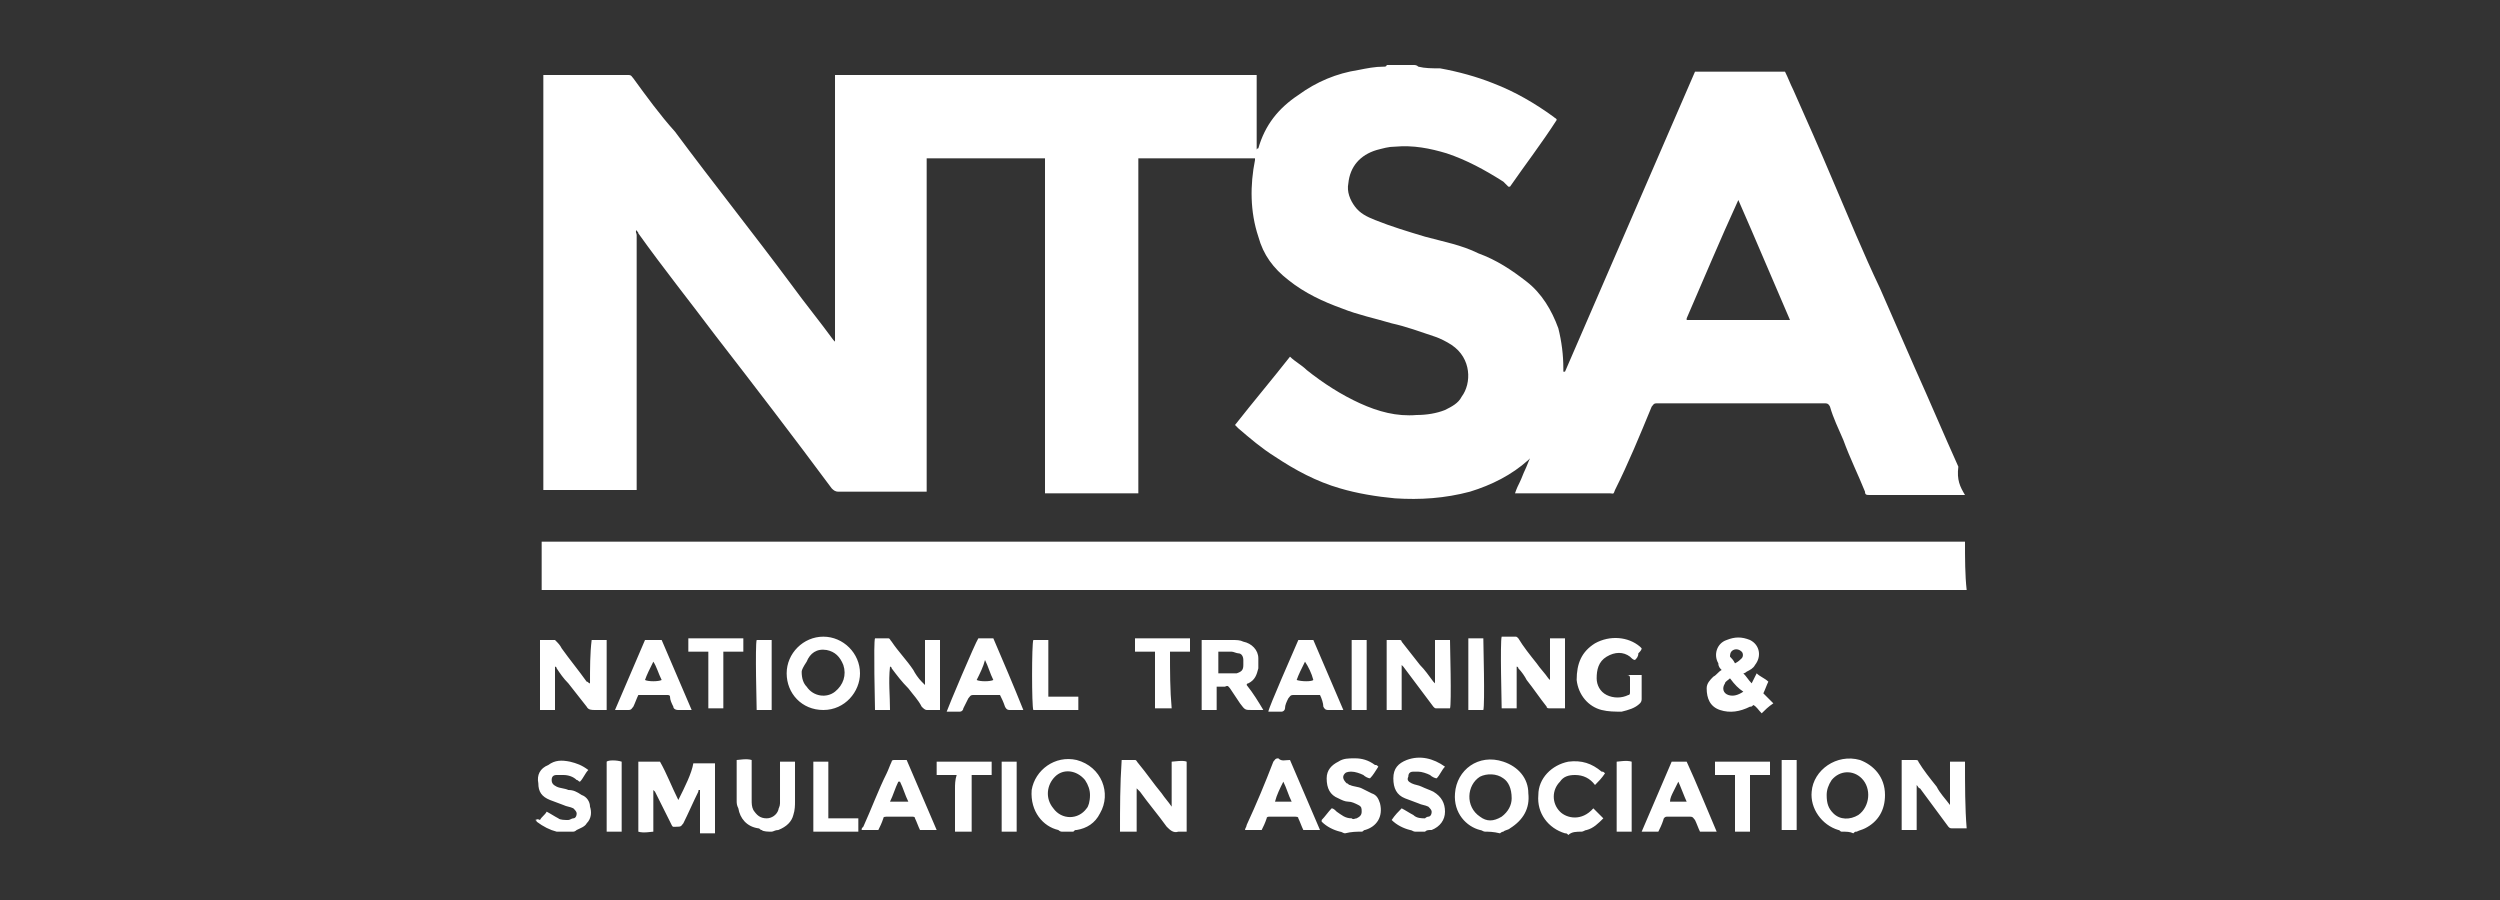 <?xml version="1.0" encoding="utf-8"?>
<!-- Generator: Adobe Illustrator 24.0.1, SVG Export Plug-In . SVG Version: 6.00 Build 0)  -->
<svg version="1.1" id="Layer_1" xmlns="http://www.w3.org/2000/svg" xmlns:xlink="http://www.w3.org/1999/xlink" x="0px" y="0px" width="150" height="54"
	 viewBox="0 0 150 54" style="enable-background:new 0 0 150 54;" xml:space="preserve">
<rect x="0" y="0" width="150" height="54" fill="#333333" stroke="none"/>
<style type="text/css">
	.st0{fill:#FFFFFF;}
</style>
<path class="st0" d="M117.9,29.7c-0.5,0-0.9,0-1.4,0c-1.4,0-2.9,0-4.3,0c-0.2,0-0.3,0-0.3-0.2c-0.4-1-0.9-2-1.3-3.1
	c-0.3-0.7-0.6-1.3-0.8-2c-0.1-0.2-0.2-0.2-0.3-0.2c-2.3,0-4.6,0-6.9,0c-1.1,0-2.2,0-3.2,0c-0.2,0-0.2,0.1-0.3,0.2
	c-0.7,1.7-1.4,3.4-2.2,5c-0.1,0.3-0.1,0.2-0.3,0.2c-1.8,0-3.6,0-5.4,0c-0.1,0-0.2,0-0.3,0c0.1-0.3,0.2-0.5,0.3-0.7s0.2-0.5,0.3-0.7
	c0.1-0.2,0.2-0.5,0.3-0.7c0,0-0.1,0.1-0.1,0.1c-1,0.9-2.2,1.5-3.5,1.9c-1.5,0.4-3,0.5-4.5,0.4c-1.1-0.1-2.3-0.3-3.3-0.6
	c-1.4-0.4-2.7-1.1-3.9-1.9c-0.8-0.5-1.5-1.1-2.2-1.7c-0.1-0.1-0.1-0.1-0.2-0.2c1.1-1.4,2.2-2.7,3.3-4.1c0.3,0.3,0.7,0.5,1,0.8
	c1,0.8,2.1,1.5,3.2,2c1.1,0.5,2.2,0.8,3.4,0.7c0.6,0,1.2-0.1,1.7-0.3c0.4-0.2,0.8-0.4,1-0.8c0.6-0.8,0.6-2.3-0.6-3.1
	c-0.3-0.2-0.7-0.4-1-0.5c-0.9-0.3-1.7-0.6-2.6-0.8c-1-0.3-2-0.5-3-0.9c-1.1-0.4-2.2-0.9-3.2-1.7c-0.9-0.7-1.5-1.5-1.8-2.6
	c-0.5-1.5-0.5-3.1-0.2-4.6c0,0,0-0.1,0-0.1c-2.3,0-4.7,0-7,0c0,6.7,0,13.4,0,20.1c-1.9,0-3.7,0-5.6,0c0-6.7,0-13.4,0-20.1
	c-2.4,0-4.7,0-7.1,0c0,0.1,0,0.2,0,0.2c0,0.5,0,1,0,1.5c0,6,0,12.1,0,18.1c0,0.1,0,0.2,0,0.2c-0.1,0-0.1,0-0.2,0c-1.7,0-3.4,0-5.1,0
	c-0.2,0-0.3-0.1-0.4-0.2c-2.3-3.1-4.6-6.1-7-9.2c-1.5-2-3.1-4-4.6-6.1c0-0.1-0.1-0.1-0.1-0.2c-0.1,0.1,0,0.2,0,0.3c0,1,0,2.1,0,3.1
	c0,4,0,8,0,12c0,0.1,0,0.2,0,0.2c-1.9,0-3.7,0-5.6,0c0-8.3,0-16.6,0-24.9c0.1,0,0.1,0,0.2,0c1.6,0,3.2,0,4.9,0
	c0.2,0,0.2,0.1,0.3,0.2c0.8,1.1,1.6,2.2,2.5,3.2c2.3,3.1,4.7,6.1,7,9.2c0.8,1.1,1.7,2.2,2.5,3.3c0,0,0.1,0.1,0.1,0.1c0,0,0,0,0,0
	s0,0,0,0s0,0,0-0.1c0-5.3,0-10.6,0-15.9c0,0,0,0,0,0c8.4,0,16.8,0,25.3,0c0,1.5,0,3,0,4.5c0,0,0,0,0,0c0,0,0-0.1,0.1-0.1
	c0.4-1.4,1.2-2.4,2.4-3.2c1.1-0.8,2.3-1.3,3.6-1.5c0.5-0.1,1-0.2,1.5-0.2c0.1,0,0.2,0,0.2-0.1c0.5,0,1.1,0,1.6,0
	c0.1,0,0.2,0,0.3,0.1c0.4,0.1,0.8,0.1,1.3,0.1c1.1,0.2,2.2,0.5,3.2,0.9c1.3,0.5,2.5,1.2,3.6,2c0.1,0.1,0.2,0.1,0.2,0.2
	c-0.9,1.4-1.9,2.7-2.8,4c0,0-0.1,0-0.1,0c-0.1-0.1-0.2-0.2-0.3-0.3c-1.1-0.7-2.2-1.3-3.4-1.7c-1-0.3-2-0.5-3.1-0.4
	c-0.4,0-0.7,0.1-1.1,0.2c-1,0.3-1.6,1-1.7,2c-0.1,0.5,0.1,1,0.4,1.4c0.3,0.4,0.7,0.6,1.2,0.8c1,0.4,2,0.7,3,1c1.1,0.3,2.2,0.5,3.2,1
	c1.1,0.4,2,1,2.9,1.7c0.9,0.7,1.5,1.7,1.9,2.8c0.2,0.8,0.3,1.6,0.3,2.4c0,0.1,0,0.2,0,0.2c0,0,0,0,0.1,0c2.6-6,5.2-12,7.8-18
	c1.8,0,3.6,0,5.4,0c0.2,0.4,0.3,0.7,0.5,1.1c0.8,1.8,1.6,3.6,2.4,5.5c0.9,2.1,1.8,4.3,2.8,6.4c0.7,1.6,1.4,3.2,2.1,4.8
	c0.9,2,1.7,3.9,2.6,5.9C117.4,28.8,117.6,29.2,117.9,29.7C117.9,29.6,117.9,29.7,117.9,29.7z M104.3,12
	C104.3,12.1,104.3,12.1,104.3,12c-1.1,2.4-2.1,4.8-3.1,7.1c0,0,0,0.1,0,0.1v0c0,0,0,0,0,0c2,0,4.1,0,6.2,0
	C106.4,16.9,105.4,14.5,104.3,12z M117.9,32.5c-0.5,0-1.1,0-1.6,0c-14.2,0-28.4,0-42.6,0c-11.2,0-22.3,0-33.5,0c-2.4,0-4.8,0-7.2,0
	c-0.2,0-0.3,0-0.5,0c0,1,0,1.9,0,2.9c0.1,0,0.2,0,0.3,0c25.7,0,51.4,0,77.2,0c2.7,0,5.3,0,8,0C117.9,34.5,117.9,33.5,117.9,32.5z
	 M117.9,45.7c-0.3,0-0.6,0-0.9,0c0,0.2,0,0.3,0,0.5c0,0.2,0,0.3,0,0.4c0,0.2,0,0.3,0,0.4s0,0.3,0,0.5c0,0.2,0,0.3,0,0.4
	c0,0.1,0,0.3,0,0.4c-0.3-0.4-0.6-0.7-0.8-1.1c-0.4-0.5-0.8-1-1.1-1.5c0-0.1-0.1-0.1-0.2-0.1c-0.3,0-0.6,0-0.8,0c0,1.4,0,2.8,0,4.2
	c0.3,0,0.6,0,0.9,0c0-0.2,0-0.5,0-0.7c0-0.2,0-0.4,0-0.6c0-0.2,0-0.4,0-0.7c0-0.2,0-0.4,0-0.7c0.1,0.1,0.1,0.2,0.2,0.2
	c0.6,0.8,1.1,1.5,1.7,2.3c0.1,0.1,0.1,0.1,0.3,0.1c0.3,0,0.5,0,0.8,0C117.9,48.5,117.9,47.1,117.9,45.7z M110.5,49.9
	c-0.1,0-0.1-0.1-0.2-0.1c-1-0.3-1.7-1.3-1.6-2.3c0.1-1.3,1.5-2.3,2.9-1.9c0.8,0.3,1.5,1,1.5,2.1c0,0.9-0.4,1.6-1.2,2
	c-0.2,0.1-0.3,0.1-0.5,0.2c-0.1,0-0.1,0-0.2,0.1C111,49.9,110.8,49.9,110.5,49.9z M109.6,47.7c0,0.5,0.1,0.8,0.4,1.1
	c0.4,0.4,1,0.4,1.5,0.1c0.7-0.5,0.8-1.6,0.2-2.2c-0.5-0.5-1.3-0.5-1.8,0.1C109.7,47.1,109.6,47.4,109.6,47.7z M63.7,49.9
	c-0.1,0-0.2-0.1-0.2-0.1c-0.9-0.2-1.7-1.1-1.6-2.4c0.2-1.2,1.4-2.1,2.7-1.8c1.5,0.4,2.1,2,1.4,3.2c-0.3,0.6-0.8,0.9-1.4,1
	c-0.1,0-0.1,0-0.2,0.1C64.3,49.9,64,49.9,63.7,49.9z M65.4,47.7c0-0.3-0.1-0.6-0.3-0.9c-0.5-0.6-1.3-0.7-1.8-0.2
	c-0.5,0.5-0.6,1.3-0.1,1.9c0.5,0.7,1.5,0.7,2,0C65.3,48.4,65.4,48.1,65.4,47.7z M89.1,49.9c-0.1,0-0.2-0.1-0.3-0.1
	c-0.8-0.2-1.6-1-1.5-2.2c0.1-1.4,1.4-2.4,2.9-1.9c0.9,0.3,1.5,1,1.5,1.9c0.1,0.9-0.3,1.6-1.1,2.1c-0.1,0.1-0.3,0.1-0.4,0.2
	c-0.1,0-0.2,0.1-0.2,0.1C89.6,49.9,89.3,49.9,89.1,49.9z M90.7,47.9c0-0.6-0.2-1-0.5-1.2c-0.4-0.3-1-0.3-1.4-0.1
	c-0.8,0.5-0.9,1.8,0,2.4c0.4,0.3,0.8,0.3,1.3,0C90.5,48.7,90.7,48.3,90.7,47.9z M46.3,49.9c0.1,0,0.2-0.1,0.4-0.1
	c0.5-0.2,0.8-0.5,0.9-0.9c0.1-0.3,0.1-0.6,0.1-0.8c0-0.7,0-1.4,0-2.2c0-0.1,0-0.1,0-0.2c-0.3,0-0.6,0-0.9,0c0,0.1,0,0.2,0,0.2
	c0,0.6,0,1.3,0,1.9c0,0.1,0,0.3,0,0.4c0,0.2-0.1,0.3-0.1,0.4c-0.1,0.3-0.4,0.5-0.7,0.5c-0.4,0-0.6-0.2-0.8-0.5
	c-0.1-0.2-0.1-0.4-0.1-0.6c0-0.7,0-1.4,0-2.2c0-0.1,0-0.2,0-0.2c-0.3-0.1-0.8,0-0.9,0c0,0,0,0.1,0,0.1c0,0.8,0,1.5,0,2.3
	c0,0.2,0,0.3,0.1,0.5c0.1,0.6,0.5,1.1,1.2,1.2c0.1,0,0.1,0.1,0.2,0.1C45.8,49.9,46.1,49.9,46.3,49.9z M85.5,49.9
	c0.1-0.1,0.2-0.1,0.4-0.1c0.5-0.2,0.8-0.6,0.8-1.1c0-0.5-0.2-0.9-0.7-1.2c-0.2-0.1-0.5-0.2-0.7-0.3c-0.2-0.1-0.4-0.1-0.6-0.2
	c-0.2-0.1-0.3-0.2-0.2-0.4c0-0.2,0.1-0.3,0.3-0.3c0.1,0,0.2,0,0.3,0c0.2,0,0.5,0.1,0.7,0.2c0.1,0.1,0.3,0.2,0.4,0.2
	c0.2-0.2,0.3-0.5,0.5-0.7c-0.7-0.5-1.5-0.7-2.3-0.4c-0.5,0.2-0.8,0.5-0.8,1.1c0,0.6,0.2,1,0.7,1.2c0.3,0.1,0.5,0.2,0.8,0.3
	c0.2,0.1,0.4,0.1,0.6,0.2c0.1,0.1,0.2,0.2,0.2,0.3c0,0.2-0.1,0.3-0.2,0.3c-0.1,0-0.2,0.1-0.2,0.1c-0.2,0-0.5,0-0.7-0.2
	c-0.2-0.1-0.5-0.3-0.7-0.4c-0.2,0.2-0.4,0.4-0.6,0.7c0.3,0.3,0.7,0.5,1.1,0.6c0.1,0,0.2,0.1,0.3,0.1C85,49.9,85.2,49.9,85.5,49.9z
	 M81.7,49.9c0.1,0,0.1-0.1,0.2-0.1c0.7-0.2,1.1-0.8,0.9-1.6c-0.1-0.3-0.2-0.5-0.5-0.6c-0.2-0.1-0.4-0.2-0.6-0.3
	c-0.2-0.1-0.5-0.1-0.7-0.2c-0.1,0-0.1-0.1-0.2-0.1c-0.2-0.2-0.3-0.4-0.1-0.6c0.1-0.1,0.3-0.1,0.4-0.1c0.2,0,0.5,0.1,0.7,0.2
	c0.1,0.1,0.3,0.2,0.4,0.2c0.2-0.2,0.3-0.4,0.5-0.7c-0.1-0.1-0.1-0.1-0.2-0.1c-0.4-0.3-0.8-0.4-1.2-0.4c-0.4,0-0.7,0-1,0.2
	c-0.4,0.2-0.7,0.5-0.7,1c0,0.6,0.2,1,0.7,1.2c0.2,0.1,0.4,0.2,0.6,0.2s0.4,0.1,0.6,0.2c0.2,0.1,0.2,0.2,0.2,0.4
	c0,0.2-0.1,0.3-0.3,0.4c-0.1,0-0.2,0.1-0.3,0c-0.4,0-0.6-0.2-0.9-0.4c-0.1-0.1-0.2-0.2-0.3-0.2c-0.2,0.2-0.4,0.5-0.6,0.7
	c0,0,0,0.1,0,0.1c0.3,0.3,0.7,0.5,1.1,0.6c0.1,0,0.2,0.1,0.3,0.1C81.1,49.9,81.4,49.9,81.7,49.9z M32.1,49.2c0,0,0.1,0,0.1,0.1
	c0.4,0.3,0.8,0.5,1.2,0.6c0,0,0.1,0,0.1,0c0.3,0,0.6,0,0.9,0c0.1,0,0.2-0.1,0.2-0.1c0.2-0.1,0.5-0.2,0.6-0.4c0.3-0.3,0.3-0.7,0.2-1
	c0-0.3-0.2-0.6-0.5-0.7c-0.3-0.2-0.5-0.3-0.8-0.3c-0.2-0.1-0.5-0.1-0.7-0.2c-0.2-0.1-0.3-0.2-0.3-0.4c0-0.2,0.1-0.3,0.3-0.3
	c0.1,0,0.2,0,0.4,0c0.3,0,0.6,0.1,0.8,0.3c0.1,0,0.1,0.1,0.2,0.1c0.2-0.2,0.3-0.5,0.5-0.7c-0.4-0.3-0.7-0.4-1.1-0.5
	c-0.5-0.1-0.9-0.1-1.3,0.2c-0.5,0.2-0.7,0.6-0.6,1.1c0,0.5,0.2,0.8,0.7,1c0.3,0.1,0.5,0.2,0.8,0.3c0.2,0.1,0.4,0.1,0.6,0.2
	c0.1,0.1,0.2,0.2,0.2,0.3c0,0.2-0.1,0.3-0.2,0.3c-0.1,0-0.2,0.1-0.3,0.1c-0.2,0-0.5,0-0.6-0.1c-0.2-0.1-0.5-0.3-0.7-0.4
	c-0.1,0.2-0.3,0.3-0.4,0.5C32.2,49.1,32.2,49.2,32.1,49.2C32.1,49.2,32.1,49.2,32.1,49.2z M94.9,49.9c0.1,0,0.2-0.1,0.3-0.1
	c0.4-0.1,0.7-0.4,1-0.7c-0.2-0.2-0.4-0.4-0.6-0.6c-0.7,0.8-1.6,0.6-2,0.2c-0.5-0.5-0.5-1.3,0-1.8c0.2-0.3,0.5-0.4,0.9-0.4
	c0.5,0,0.9,0.2,1.2,0.6c0.2-0.2,0.4-0.4,0.6-0.7c-0.1-0.1-0.1-0.1-0.2-0.1c-0.6-0.5-1.2-0.7-2-0.6c-1,0.2-1.8,1-1.8,2
	c-0.1,1.1,0.6,2,1.6,2.3c0.1,0,0.1,0,0.2,0.1C94.3,49.9,94.6,49.9,94.9,49.9z M40.7,48c-0.4-0.8-0.7-1.6-1.1-2.3c-0.4,0-0.9,0-1.3,0
	c0,1.4,0,2.8,0,4.2c0.3,0.1,0.8,0,0.9,0c0-0.8,0-1.7,0-2.5c0,0,0.1,0.1,0.1,0.1c0.3,0.6,0.6,1.2,0.9,1.8c0.2,0.4,0.1,0.3,0.5,0.3
	c0.2,0,0.2-0.1,0.3-0.2c0.3-0.6,0.6-1.3,0.9-1.9c0-0.1,0-0.1,0.1-0.1c0,0.9,0,1.7,0,2.6c0.3,0,0.6,0,0.9,0c0-1.4,0-2.8,0-4.2
	c-0.4,0-0.8,0-1.3,0C41.5,46.4,41.1,47.2,40.7,48z M35.4,41c-0.1,0-0.1-0.1-0.2-0.1c-0.5-0.7-1-1.3-1.5-2c-0.1-0.2-0.2-0.3-0.4-0.5
	c-0.2,0-0.4,0-0.6,0c-0.1,0-0.2,0-0.3,0c0,1.4,0,2.8,0,4.2c0.3,0,0.6,0,0.9,0c0-0.5,0-0.9,0-1.3c0-0.4,0-0.9,0-1.3
	c0.1,0,0.1,0.1,0.1,0.1c0.2,0.3,0.4,0.6,0.7,0.9c0.4,0.5,0.7,0.9,1.1,1.4c0.1,0.2,0.3,0.2,0.5,0.2c0.2,0,0.3,0,0.5,0
	c0.1,0,0.1,0,0.2,0c0-1.4,0-2.8,0-4.2c-0.3,0-0.6,0-0.9,0C35.4,39.2,35.4,40.1,35.4,41z M87,38.4c-0.3,0-0.6,0-0.9,0c0,0,0,0,0,0
	c0,0.8,0,1.7,0,2.5c0,0,0,0.1,0,0.1l0,0c0,0,0,0,0,0c0,0-0.1-0.1-0.1-0.1c-0.3-0.4-0.5-0.7-0.8-1c-0.4-0.5-0.7-0.9-1.1-1.4
	c0-0.1-0.1-0.1-0.1-0.1c-0.3,0-0.6,0-0.8,0c0,1.4,0,2.8,0,4.2c0.3,0,0.6,0,0.9,0c0-0.2,0-0.4,0-0.7c0-0.2,0-0.4,0-0.6
	c0-0.2,0-0.4,0-0.7s0-0.4,0-0.7c0.1,0.1,0.1,0.1,0.1,0.1c0.3,0.4,0.6,0.8,0.9,1.2c0.3,0.4,0.6,0.8,0.9,1.2c0.1,0.1,0.1,0.1,0.2,0.1
	c0.3,0,0.6,0,0.8,0C87.1,42.3,87,38.5,87,38.4z M67.2,49.9c0.2,0,0.3,0,0.5,0c0.2,0,0.3,0,0.5,0c0-0.9,0-1.7,0-2.6
	c0.1,0.1,0.1,0.1,0.2,0.2c0.5,0.7,1.1,1.4,1.6,2.1c0.2,0.2,0.4,0.4,0.7,0.3c0.2,0,0.4,0,0.5,0c0-1.4,0-2.8,0-4.2
	c-0.2-0.1-0.8,0-0.9,0c0,0.2,0,0.4,0,0.6s0,0.5,0,0.7s0,0.4,0,0.7c0,0.2,0,0.4,0,0.7c-0.2-0.3-0.4-0.5-0.6-0.8
	c-0.5-0.6-0.9-1.2-1.4-1.8c-0.1-0.1-0.1-0.2-0.2-0.2c-0.3,0-0.5,0-0.8,0C67.2,47.1,67.2,48.5,67.2,49.9z M91,41.3c0-0.4,0-0.9,0-1.3
	c0.1,0,0.1,0.1,0.1,0.1c0.2,0.2,0.4,0.5,0.5,0.7c0.4,0.5,0.8,1.1,1.2,1.6c0,0.1,0.1,0.1,0.2,0.1c0.3,0,0.6,0,0.9,0
	c0-1.4,0-2.8,0-4.2c-0.3,0-0.6,0-0.9,0c0,0.2,0,0.4,0,0.5s0,0.4,0,0.5c0,0.2,0,0.4,0,0.5c0,0.2,0,0.4,0,0.5c0,0.2,0,0.3,0,0.5
	c-0.1-0.1-0.1-0.1-0.1-0.1c-0.2-0.3-0.5-0.6-0.7-0.9c-0.4-0.5-0.8-1-1.1-1.5c-0.1-0.1-0.1-0.1-0.2-0.1c-0.3,0-0.5,0-0.8,0
	c-0.1,0.3,0,4.1,0,4.3c0.3,0,0.6,0,0.9,0C91,42.1,91,41.7,91,41.3z M53.4,40c0.1,0,0.1,0.1,0.1,0.1c0.3,0.4,0.6,0.8,1,1.2
	c0.3,0.4,0.6,0.7,0.8,1.1c0.1,0.1,0.2,0.2,0.3,0.2c0.2,0,0.4,0,0.6,0c0.1,0,0.1,0,0.2,0c0-0.3,0-4.1,0-4.2c-0.3,0-0.6,0-0.9,0
	c0,0.9,0,1.8,0,2.7c-0.1-0.1-0.1-0.1-0.2-0.2c-0.2-0.2-0.4-0.5-0.5-0.7c-0.4-0.6-0.9-1.1-1.3-1.7c-0.1-0.1-0.1-0.2-0.2-0.2
	c-0.3,0-0.5,0-0.8,0c-0.1,0.2,0,4.1,0,4.3c0.3,0,0.6,0,0.9,0C53.4,41.7,53.3,40.9,53.4,40z M75.8,42.6c-0.2,0-0.5,0-0.7,0
	c-0.4,0-0.4,0-0.7-0.4c-0.2-0.3-0.4-0.6-0.6-0.9c-0.1-0.1-0.1-0.2-0.3-0.1c-0.2,0-0.3,0-0.5,0c0,0.2,0,0.5,0,0.7s0,0.4,0,0.7
	c-0.3,0-0.6,0-0.9,0c0-1.4,0-2.8,0-4.2c0.1,0,0.1,0,0.2,0c0.5,0,1.1,0,1.6,0c0.3,0,0.5,0,0.7,0.1c0.5,0.1,0.9,0.5,0.9,1
	c0,0.2,0,0.4,0,0.6c-0.1,0.4-0.2,0.7-0.6,0.9c-0.1,0-0.1,0.1-0.1,0.1c0,0,0,0,0,0C75.2,41.6,75.5,42.1,75.8,42.6
	C75.8,42.6,75.8,42.6,75.8,42.6z M73.1,40.4c0.4,0,0.7,0,1.1,0c0.3-0.1,0.4-0.2,0.4-0.5c0-0.1,0-0.2,0-0.3c0-0.2-0.1-0.4-0.3-0.4
	c-0.1,0-0.3-0.1-0.4-0.1c-0.3,0-0.5,0-0.8,0C73.1,39.6,73.1,40,73.1,40.4z M51.6,40.4c0,1.1-0.9,2.2-2.2,2.2c-1.3,0-2.2-1-2.2-2.2
	c0-1.2,1-2.2,2.2-2.2C50.6,38.2,51.6,39.2,51.6,40.4z M48.1,40.3c0,0.4,0.1,0.7,0.3,0.9c0.4,0.6,1.2,0.7,1.7,0.3
	c0.5-0.4,0.7-1,0.5-1.6c-0.2-0.5-0.5-0.8-1-0.9c-0.6-0.1-1,0.2-1.2,0.7C48.2,40,48.1,40.2,48.1,40.3z M105.7,42.8
	c-0.2-0.2-0.3-0.4-0.5-0.5c-0.1,0.1-0.1,0.1-0.2,0.1c-0.6,0.3-1.2,0.4-1.8,0.2c-0.6-0.2-0.8-0.7-0.8-1.3c0-0.3,0.2-0.5,0.4-0.7
	c0.2-0.1,0.3-0.3,0.5-0.4c-0.1-0.1-0.2-0.2-0.2-0.4c-0.3-0.5-0.1-1.2,0.5-1.4c0.5-0.2,0.9-0.2,1.4,0c0.6,0.3,0.7,1,0.3,1.5
	c-0.1,0.2-0.3,0.3-0.5,0.4c0,0-0.1,0.1-0.2,0.1c0.2,0.2,0.3,0.4,0.5,0.6c0.1-0.2,0.2-0.4,0.3-0.6c0.2,0.2,0.5,0.3,0.7,0.5
	c-0.1,0.2-0.2,0.5-0.3,0.7c0.2,0.2,0.4,0.4,0.6,0.6C106.1,42.4,105.9,42.6,105.7,42.8z M103.8,40.7c-0.1,0.1-0.3,0.2-0.3,0.3
	c-0.2,0.3-0.1,0.6,0.2,0.7c0.3,0.1,0.6,0,0.9-0.2C104.3,41.3,104.1,41.1,103.8,40.7z M104.1,39.8c0.2-0.1,0.3-0.2,0.4-0.3
	c0.1-0.1,0.1-0.3,0-0.4c-0.1-0.1-0.3-0.2-0.5-0.1s-0.2,0.3-0.2,0.4C103.9,39.5,104,39.6,104.1,39.8z M58.7,38.3c0.3,0,0.6,0,0.9,0
	c0.6,1.4,1.2,2.8,1.8,4.3c-0.2,0-0.3,0-0.4,0c-0.2,0-0.3,0-0.4,0c-0.1,0-0.2,0-0.3-0.2c-0.1-0.3-0.2-0.5-0.3-0.7c-0.1,0-0.1,0-0.2,0
	c-0.5,0-0.9,0-1.4,0c-0.2,0-0.2,0.1-0.3,0.2c-0.1,0.2-0.2,0.4-0.3,0.6c0,0.1-0.1,0.2-0.2,0.2c-0.3,0-0.5,0-0.8,0
	C56.9,42.4,58.5,38.6,58.7,38.3z M58.6,40.8c0.2,0.1,0.8,0.1,1,0c-0.2-0.4-0.3-0.8-0.5-1.2C59,40,58.8,40.4,58.6,40.8z M79.2,41.7
	c-0.2,0-0.3,0-0.5,0c-0.4,0-0.7,0-1.1,0c-0.2,0-0.2,0.1-0.3,0.2c-0.1,0.2-0.2,0.4-0.2,0.6c0,0.1-0.1,0.2-0.2,0.2c-0.3,0-0.5,0-0.8,0
	c0-0.2,1.5-3.6,1.8-4.3c0.3,0,0.6,0,0.9,0c0.6,1.4,1.2,2.8,1.8,4.2c-0.1,0-0.1,0-0.2,0c-0.2,0-0.5,0-0.7,0c-0.1,0-0.2,0-0.3-0.2
	C79.4,42.2,79.3,41.9,79.2,41.7z M78.3,39.7C78.3,39.7,78.3,39.7,78.3,39.7c-0.2,0.4-0.4,0.8-0.5,1.1c0.3,0.1,0.9,0.1,1,0
	C78.7,40.4,78.5,40,78.3,39.7z M39.7,38.4c0.6,1.4,1.2,2.8,1.8,4.2c-0.1,0-0.1,0-0.2,0c-0.2,0-0.4,0-0.6,0c-0.2,0-0.3-0.1-0.3-0.2
	c-0.1-0.2-0.2-0.4-0.2-0.6c0-0.1-0.1-0.1-0.2-0.1c-0.5,0-1.1,0-1.6,0c0,0,0,0-0.1,0c-0.1,0.2-0.2,0.5-0.3,0.7
	c-0.1,0.1-0.1,0.2-0.3,0.2c-0.2,0-0.4,0-0.6,0c-0.1,0-0.1,0-0.2,0c0.6-1.4,1.2-2.8,1.8-4.2C39,38.4,39.3,38.4,39.7,38.4z M39.2,39.7
	C39.2,39.7,39.2,39.7,39.2,39.7c-0.2,0.4-0.4,0.8-0.5,1.1c0.2,0.1,0.8,0.1,1,0C39.5,40.4,39.4,40,39.2,39.7z M103,49.9
	c-0.4,0-0.7,0-1,0c-0.1-0.2-0.2-0.5-0.3-0.7c-0.1-0.1-0.1-0.2-0.3-0.2c-0.5,0-1,0-1.4,0c-0.1,0-0.2,0.1-0.2,0.2
	c-0.1,0.3-0.2,0.5-0.3,0.7c-0.3,0-0.7,0-1,0c0.6-1.4,1.2-2.8,1.8-4.2c0.3,0,0.6,0,0.9,0C101.8,47,102.4,48.5,103,49.9z M101.2,48.1
	c-0.1-0.2-0.4-1-0.5-1.2c-0.1,0.2-0.2,0.4-0.3,0.6c-0.1,0.2-0.2,0.4-0.2,0.6C100.6,48.1,100.9,48.1,101.2,48.1z M77.4,45.6
	c0.6,1.4,1.2,2.8,1.8,4.2c-0.4,0-0.7,0-1,0c-0.1-0.2-0.2-0.5-0.3-0.7C77.9,49,77.8,49,77.6,49c-0.5,0-0.9,0-1.4,0
	C76.1,49,76,49,76,49.1c-0.1,0.3-0.2,0.5-0.3,0.7c-0.3,0-0.7,0-1,0c0-0.1,0.1-0.2,0.1-0.3c0.6-1.3,1.1-2.5,1.6-3.8
	c0.1-0.1,0.1-0.2,0.3-0.2C76.9,45.7,77.1,45.6,77.4,45.6z M77.5,48.1c-0.2-0.4-0.3-0.8-0.5-1.2c-0.2,0.4-0.4,0.8-0.5,1.2
	C76.8,48.1,77.1,48.1,77.5,48.1z M54.4,45.6c0.6,1.4,1.2,2.8,1.8,4.2c-0.4,0-0.7,0-1,0c-0.1-0.2-0.2-0.5-0.3-0.7
	C54.9,49,54.8,49,54.7,49c-0.5,0-1,0-1.4,0C53.1,49,53,49,53,49.1c-0.1,0.3-0.2,0.5-0.3,0.7c-0.3,0-0.7,0-1,0c0-0.1,0-0.1,0.1-0.2
	c0.5-1.1,0.9-2.2,1.4-3.2c0.1-0.2,0.2-0.5,0.3-0.7c0-0.1,0.1-0.1,0.2-0.1C53.9,45.6,54.1,45.6,54.4,45.6z M54.5,48.1
	c-0.2-0.4-0.3-0.8-0.5-1.2c0,0,0,0-0.1,0c-0.2,0.4-0.3,0.8-0.5,1.2C53.8,48.1,54.1,48.1,54.5,48.1z M97.8,40.7c0,0.3,0,0.5,0,0.8
	c0,0.1,0,0.2-0.1,0.2c-0.4,0.2-0.9,0.2-1.3,0c-0.4-0.2-0.6-0.6-0.6-1c0-0.5,0.1-1,0.6-1.3c0.5-0.3,1-0.3,1.4,0
	c0.1,0.1,0.2,0.2,0.3,0.2c0.1-0.1,0.2-0.2,0.2-0.4c0.1-0.1,0.2-0.2,0.2-0.3c0,0-0.1-0.1-0.1-0.1c-0.7-0.6-1.8-0.7-2.7-0.2
	c-0.8,0.5-1.1,1.2-1.1,2.2c0.1,0.9,0.7,1.6,1.5,1.8c0.4,0.1,0.8,0.1,1.2,0.1c0.4-0.1,0.8-0.2,1.1-0.5c0.1-0.1,0.1-0.2,0.1-0.3
	c0-0.4,0-0.8,0-1.2c0-0.1,0-0.1,0-0.2c-0.3,0-0.6,0-0.9,0C97.8,40.5,97.8,40.6,97.8,40.7z M41.3,38.3c0,0.3,0,0.5,0,0.8
	c0.4,0,0.8,0,1.2,0c0,1.1,0,2.3,0,3.4c0.3,0,0.6,0,0.9,0c0-1.1,0-2.3,0-3.4c0.4,0,0.8,0,1.2,0c0-0.3,0-0.5,0-0.8
	C43.5,38.3,42.5,38.3,41.3,38.3z M57.3,47.3c0,0.3,0,0.6,0,0.9s0,0.6,0,0.8s0,0.6,0,0.9c0.2,0,0.3,0,0.5,0s0.3,0,0.5,0
	c0-0.6,0-1.2,0-1.7c0-0.6,0-1.1,0-1.7c0.4,0,0.8,0,1.2,0c0-0.3,0-0.5,0-0.8c-1.1,0-2.2,0-3.3,0c0,0.3,0,0.5,0,0.8c0.4,0,0.8,0,1.2,0
	C57.3,46.8,57.3,47.1,57.3,47.3z M104.1,48.2c0,0.6,0,1.1,0,1.7c0.3,0,0.6,0,0.9,0c0-0.6,0-1.1,0-1.7c0-0.6,0-1.1,0-1.7
	c0.2,0,0.4,0,0.6,0s0.4,0,0.6,0c0-0.3,0-0.5,0-0.8c-1.1,0-2.2,0-3.3,0c0,0.3,0,0.5,0,0.8c0.4,0,0.8,0,1.2,0
	C104.1,47,104.1,47.6,104.1,48.2z M70.2,39.1c0.4,0,0.8,0,1.2,0c0-0.2,0-0.3,0-0.4s0-0.3,0-0.4c-1.1,0-2.2,0-3.3,0
	c0,0.3,0,0.5,0,0.8c0.4,0,0.8,0,1.2,0c0,0.6,0,1.2,0,1.7c0,0.6,0,1.1,0,1.7c0.3,0,0.6,0,1,0C70.2,41.4,70.2,40.3,70.2,39.1z
	 M62,42.6c0.9,0,1.8,0,2.7,0c0-0.3,0-0.6,0-0.8c-0.2,0-0.4,0-0.6,0c-0.2,0-0.4,0-0.6,0c-0.2,0-0.4,0-0.6,0c0-1.1,0-2.3,0-3.4
	c-0.3,0-0.6,0-0.9,0C61.9,38.6,61.9,42.4,62,42.6z M51.5,49.9c0-0.3,0-0.6,0-0.8c-0.6,0-1.2,0-1.8,0c0-1.1,0-2.3,0-3.4
	c-0.3,0-0.6,0-0.9,0c0,1.4,0,2.8,0,4.2C49.7,49.9,50.6,49.9,51.5,49.9z M82,42.6c0-1.4,0-2.8,0-4.2c-0.3,0-0.6,0-0.9,0
	c0,1.4,0,2.8,0,4.2C81.4,42.6,81.7,42.6,82,42.6z M97.9,45.7c-0.3-0.1-0.8,0-0.9,0c0,1.4,0,2.8,0,4.2c0.3,0,0.6,0,0.9,0
	C97.9,48.5,97.9,47.1,97.9,45.7z M107.8,45.6c-0.3,0-0.6,0-0.9,0c0,1.4,0,2.8,0,4.2c0.3,0,0.6,0,0.9,0
	C107.8,48.5,107.8,47.1,107.8,45.6z M60.1,49.9c0.3,0,0.6,0,0.9,0c0-1.4,0-2.8,0-4.2c-0.3,0-0.6,0-0.9,0
	C60.1,47.1,60.1,48.5,60.1,49.9z M88.1,42.6c0.3,0,0.6,0,0.9,0c0.1-0.3,0-4.1,0-4.3c-0.3,0-0.6,0-0.9,0
	C88.1,38.6,88.1,42.4,88.1,42.6z M36.4,45.7c0,0.4,0,4,0,4.2c0.3,0,0.6,0,0.9,0c0-1.4,0-2.8,0-4.2C37,45.6,36.5,45.6,36.4,45.7z
	 M46.3,38.4c-0.3,0-0.6,0-0.9,0c-0.1,0.3,0,4.1,0,4.2c0.3,0,0.6,0,0.9,0C46.3,41.2,46.3,39.8,46.3,38.4z"/>
</svg>
